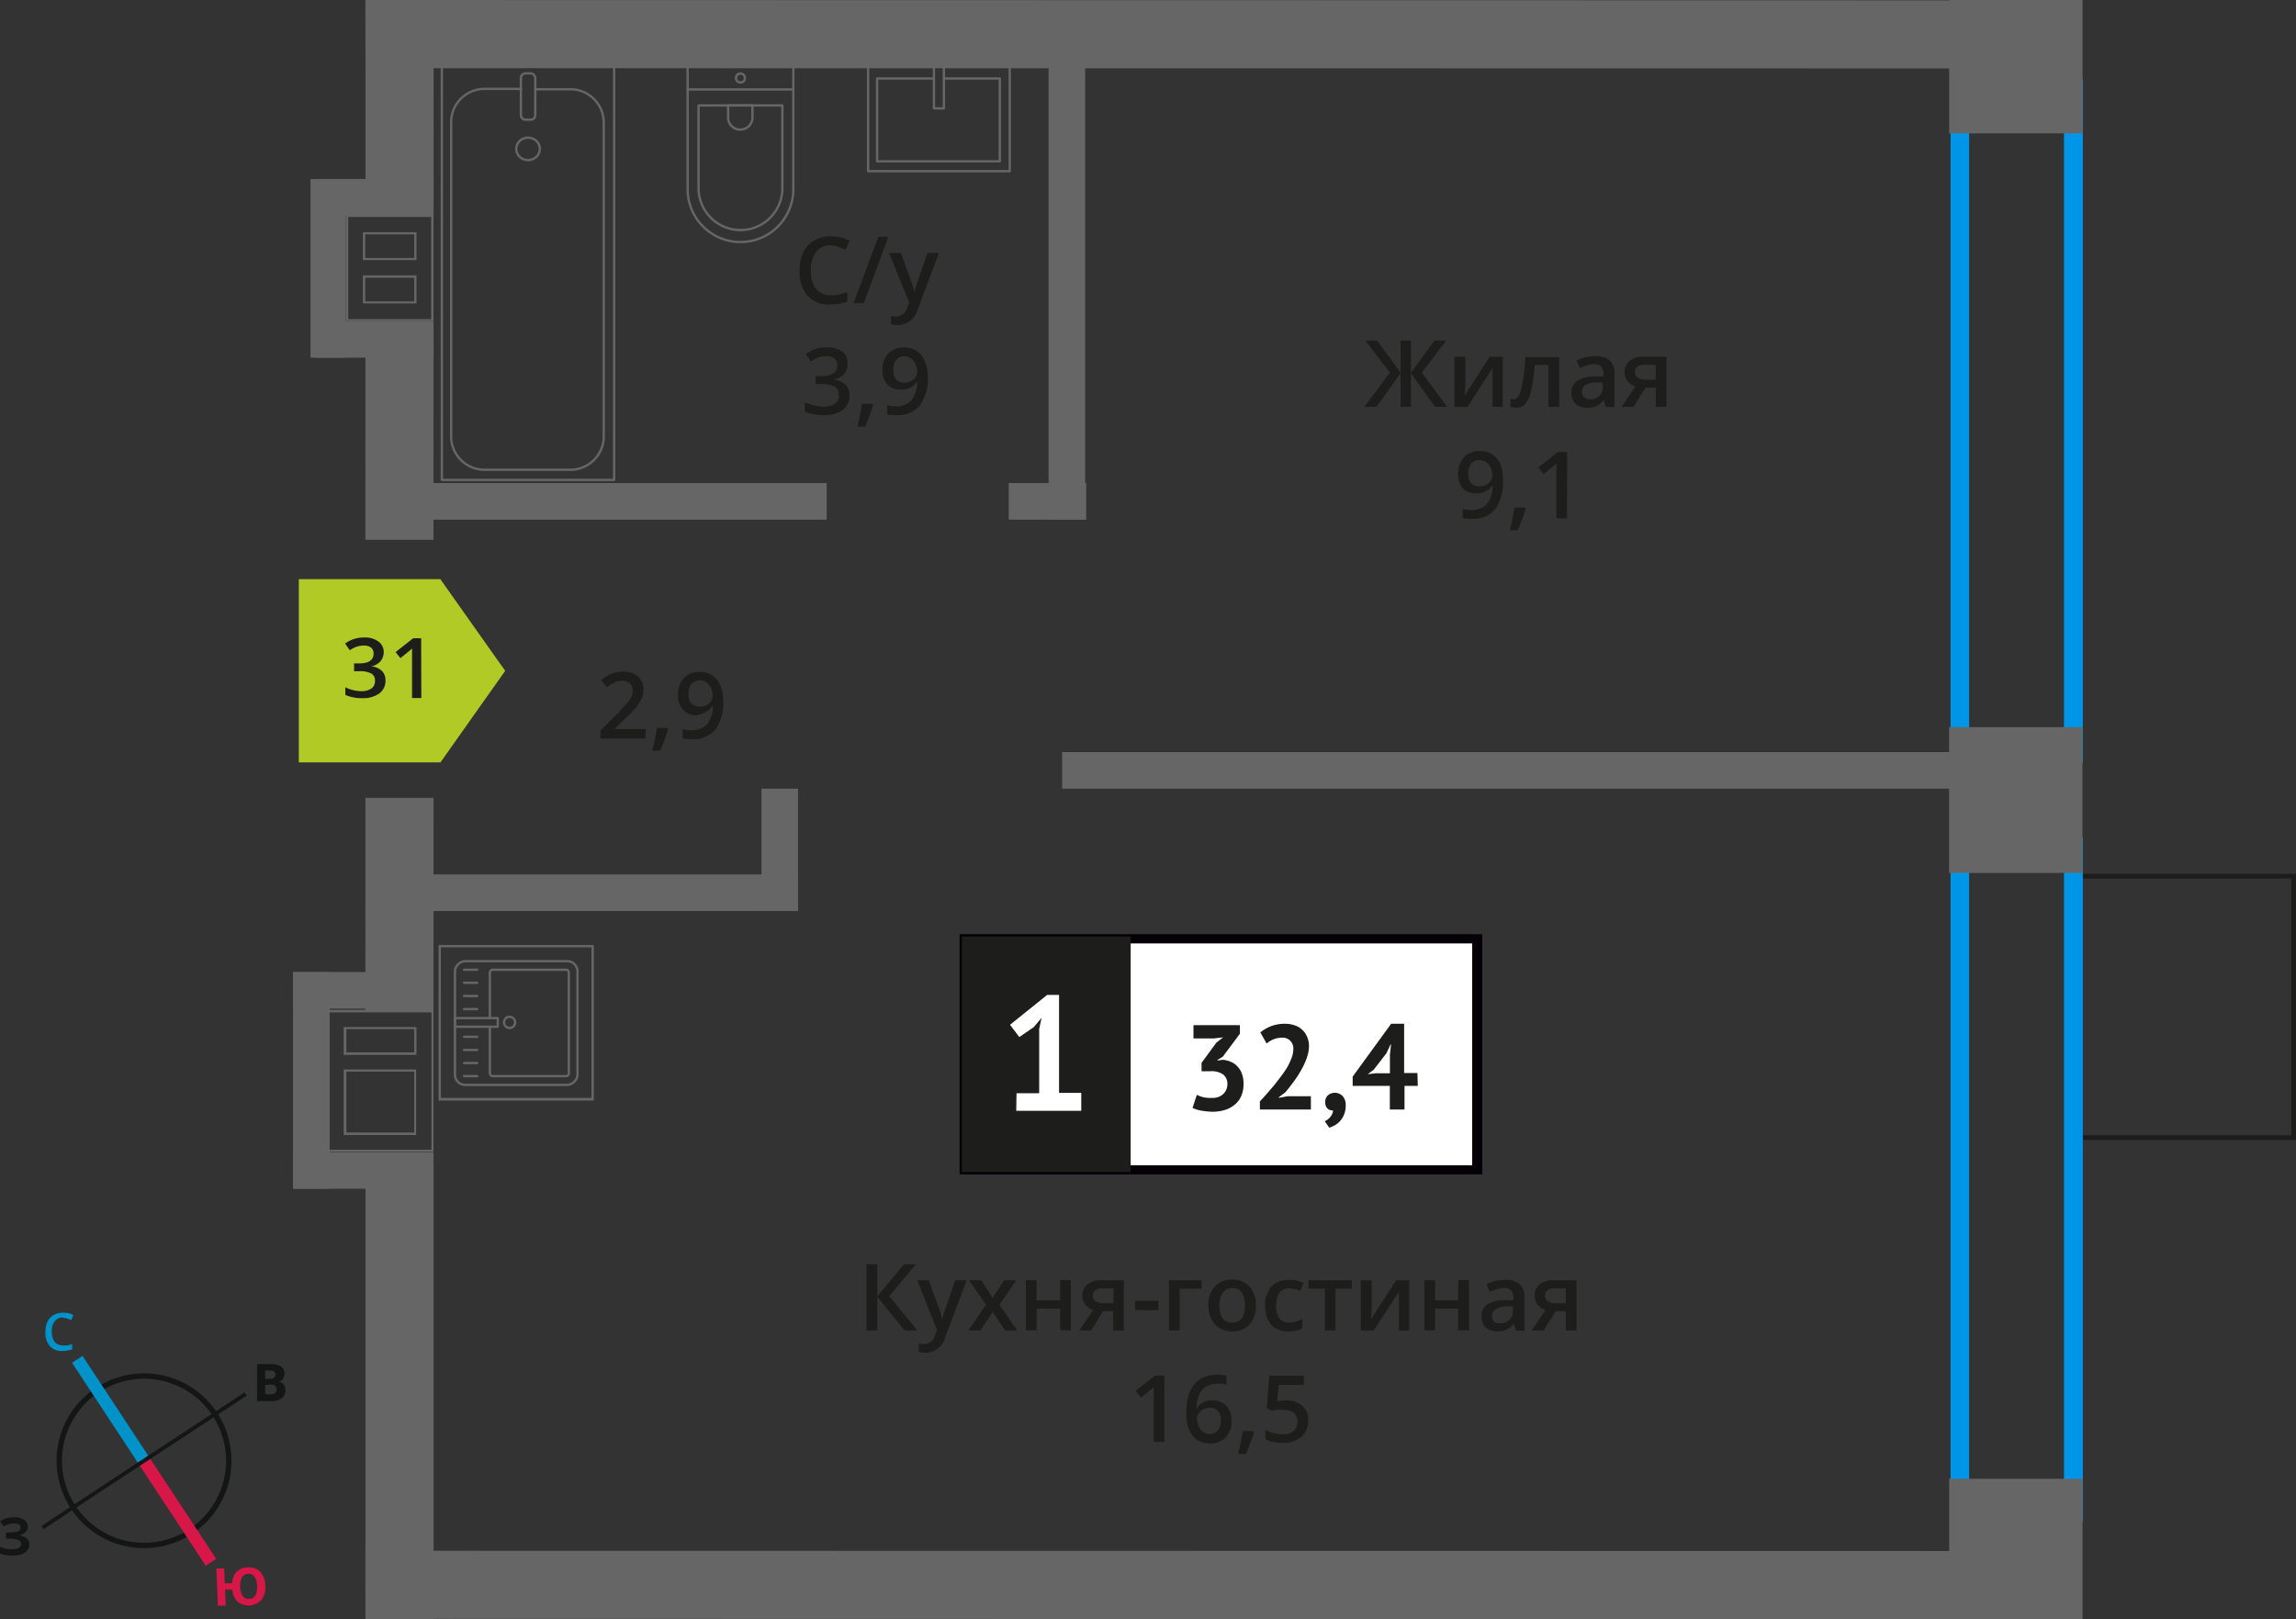 <svg id="Layer_1" data-name="Layer 1" xmlns="http://www.w3.org/2000/svg" width="247.19" height="174.34" viewBox="0 0 247.19 174.34">
  <rect x="0" y="0" width="247.19" height="174.34" fill="#333333" stroke="none"/>
  <defs>
    <style>
      .cls-1, .cls-10, .cls-11, .cls-12, .cls-2 {
        fill: none;
      }

      .cls-1, .cls-8 {
        stroke: #1d1d1b;
        stroke-width: 0.5px;
      }

      .cls-1, .cls-10, .cls-11, .cls-12 {
        stroke-miterlimit: 10;
      }

      .cls-2 {
        stroke: #666;
        stroke-linecap: round;
        stroke-linejoin: round;
        stroke-width: 0.25px;
      }

      .cls-3 {
        fill: #666;
      }

      .cls-4, .cls-8 {
        fill: #1d1d1b;
      }

      .cls-5 {
        fill: #0096e7;
      }

      .cls-6 {
        fill: #fff;
      }

      .cls-7 {
        fill: #050007;
      }

      .cls-8 {
        stroke-miterlimit: 22.93;
      }

      .cls-9 {
        fill: #b2ca25;
        fill-rule: evenodd;
      }

      .cls-10 {
        stroke: #141515;
        stroke-width: 0.58px;
      }

      .cls-11 {
        stroke: #0093ca;
        stroke-width: 1.35px;
      }

      .cls-12 {
        stroke: #d61747;
        stroke-width: 1.35px;
      }

      .cls-13 {
        fill: #141515;
      }

      .cls-14 {
        fill: #0093ca;
      }

      .cls-15 {
        fill: #d61747;
      }
    </style>
  </defs>
  <g>
    <rect class="cls-1" x="223.41" y="94.34" width="23.53" height="28.15"/>
    <g>
      <g>
        <rect class="cls-2" x="48.91" y="103.55" width="13.32" height="13.19" rx="1.09" transform="translate(-54.57 165.72) rotate(-90)"/>
        <path class="cls-2" d="M52.74,109.61v-4.88a.32.32,0,0,1,.32-.32h7.86a.32.32,0,0,1,.32.32v10.82a.32.32,0,0,1-.32.32H53.06a.32.32,0,0,1-.32-.32v-5"/>
        <circle class="cls-2" cx="54.86" cy="110.08" r="0.6"/>
        <rect class="cls-2" x="50.82" y="107.77" width="0.93" height="4.61" transform="translate(-58.79 161.37) rotate(-90)"/>
        <line class="cls-2" x1="49.96" y1="115.87" x2="51.37" y2="115.87"/>
        <line class="cls-2" x1="49.96" y1="114.46" x2="51.37" y2="114.46"/>
        <line class="cls-2" x1="49.96" y1="113.05" x2="51.37" y2="113.05"/>
        <line class="cls-2" x1="49.96" y1="111.63" x2="51.37" y2="111.63"/>
        <line class="cls-2" x1="49.96" y1="108.65" x2="51.37" y2="108.65"/>
        <line class="cls-2" x1="49.96" y1="107.24" x2="51.37" y2="107.24"/>
        <line class="cls-2" x1="49.96" y1="105.82" x2="51.37" y2="105.82"/>
        <line class="cls-2" x1="49.96" y1="104.41" x2="51.37" y2="104.41"/>
      </g>
      <path class="cls-3" d="M63.68,102v16.21H47.47V102H63.68m.25-.25H47.22V118.5H63.93V101.79Z"/>
    </g>
    <g>
      <path class="cls-4" d="M69.49,79.53H64.65v-.87l1.84-1.85c.54-.55.9-1,1.08-1.18A2.58,2.58,0,0,0,68,75a1.76,1.76,0,0,0,.12-.66,1,1,0,0,0-.29-.76,1.13,1.13,0,0,0-.8-.28,2.18,2.18,0,0,0-.8.15,4.2,4.2,0,0,0-.88.55l-.62-.76a4,4,0,0,1,1.15-.71,3.44,3.44,0,0,1,1.2-.21,2.35,2.35,0,0,1,1.6.52,1.76,1.76,0,0,1,.6,1.4,2.39,2.39,0,0,1-.18.92,3.37,3.37,0,0,1-.53.89,12.15,12.15,0,0,1-1.19,1.25l-1.24,1.2v0h3.39Z"/>
      <path class="cls-4" d="M71.93,78.48a16.12,16.12,0,0,1-.86,2.34h-.85a22.42,22.42,0,0,0,.51-2.45h1.12Z"/>
      <path class="cls-4" d="M77.86,75.44A4.94,4.94,0,0,1,77,78.59a3.13,3.13,0,0,1-2.56,1,4,4,0,0,1-.94-.08v-1a3.33,3.33,0,0,0,.88.12,2.25,2.25,0,0,0,1.73-.62,3.07,3.07,0,0,0,.63-2h-.06a1.7,1.7,0,0,1-.7.64A2.18,2.18,0,0,1,75,77a1.9,1.9,0,0,1-1.49-.59A2.3,2.3,0,0,1,73,74.74,2.52,2.52,0,0,1,73.63,73a2.26,2.26,0,0,1,1.72-.66,2.32,2.32,0,0,1,1.32.37,2.44,2.44,0,0,1,.88,1.08A4.29,4.29,0,0,1,77.86,75.44Zm-2.49-2.19a1.12,1.12,0,0,0-.92.39,1.69,1.69,0,0,0-.32,1.09,1.42,1.42,0,0,0,.3,1,1.1,1.1,0,0,0,.9.35,1.38,1.38,0,0,0,1-.35,1,1,0,0,0,.4-.81,2,2,0,0,0-.17-.81,1.49,1.49,0,0,0-.47-.6A1.18,1.18,0,0,0,75.37,73.25Z"/>
    </g>
    <path class="cls-5" d="M222.21,10.53V80.14H212V10.53h10.24m2-2H210V82.14h14.24V8.53Z"/>
    <path class="cls-5" d="M222.21,92.19V161.8H212V92.19h10.24m2-2H210V163.8h14.24V90.19Z"/>
    <g>
      <rect class="cls-2" x="47.57" y="7.06" width="18.55" height="44.61"/>
      <rect class="cls-2" x="56.08" y="7.9" width="1.55" height="4.99" rx="0.49"/>
      <path class="cls-2" d="M56.08,9.57H52.25a3.6,3.6,0,0,0-3.68,3.51v34a3.6,3.6,0,0,0,3.68,3.5h9.08A3.6,3.6,0,0,0,65,47.12v-34a3.6,3.6,0,0,0-3.69-3.51H57.62"/>
      <ellipse class="cls-2" cx="56.85" cy="16.03" rx="1.27" ry="1.21"/>
    </g>
    <g>
      <path class="cls-2" d="M70.21,10.87H83.53a5.69,5.69,0,0,1,5.69,5.69v0a5.69,5.69,0,0,1-5.69,5.69H70.21a0,0,0,0,1,0,0V10.87A0,0,0,0,1,70.21,10.87Z" transform="translate(96.28 -63.16) rotate(90)"/>
      <path class="cls-2" d="M73,13.55h8.91a4.51,4.51,0,0,1,4.51,4.51v0a4.51,4.51,0,0,1-4.51,4.51H73a0,0,0,0,1,0,0v-9A0,0,0,0,1,73,13.55Z" transform="translate(97.78 -61.65) rotate(90)"/>
      <path class="cls-2" d="M78.4,11.38h1.34A1.29,1.29,0,0,1,81,12.67v0A1.29,1.29,0,0,1,79.74,14H78.4a0,0,0,0,1,0,0V11.38A0,0,0,0,1,78.4,11.38Z" transform="translate(92.39 -67.05) rotate(90)"/>
      <circle class="cls-2" cx="79.72" cy="8.4" r="0.48"/>
      <line class="cls-2" x1="74.02" y1="9.63" x2="85.41" y2="9.63"/>
    </g>
    <g>
      <rect class="cls-2" x="95.39" y="5.12" width="11.38" height="15.25" transform="translate(113.83 -88.34) rotate(90)"/>
      <polyline class="cls-2" points="101.62 7.05 101.62 11.67 100.55 11.67 100.55 7.05"/>
      <polyline class="cls-2" points="101.62 8.45 107.64 8.45 107.64 17.37 94.43 17.37 94.43 8.45 100.55 8.45"/>
    </g>
    <rect class="cls-3" x="209.85" width="14.36" height="14.36" transform="translate(209.85 224.21) rotate(-90)"/>
    <rect class="cls-3" x="209.18" y="78.96" width="15.7" height="14.36" transform="translate(130.88 303.17) rotate(-90)"/>
    <rect class="cls-3" x="209.47" y="159.6" width="15.12" height="14.36" transform="translate(50.25 383.81) rotate(-90)"/>
    <rect class="cls-3" x="32.39" y="6.95" width="21.24" height="7.33" transform="translate(53.64 -32.38) rotate(90.01)"/>
    <rect class="cls-3" x="32.39" y="43.83" width="21.24" height="7.33" transform="translate(90.51 4.5) rotate(90.01)"/>
    <rect class="cls-3" x="31.57" y="93.67" width="22.87" height="7.33" transform="translate(140.35 54.35) rotate(90.01)"/>
    <rect class="cls-3" x="18.62" y="146.28" width="48.78" height="7.33" transform="translate(192.96 106.96) rotate(90)"/>
    <polygon class="cls-3" points="39.35 7.34 217.14 7.37 217.13 0.04 39.34 0 39.35 7.34"/>
    <polygon class="cls-3" points="39.35 174.3 217.14 174.34 217.13 167 39.34 166.97 39.35 174.3"/>
    <g>
      <path class="cls-3" d="M35.45,109h11v14.79h-11V109m9.39,4.58v-3H37v3h7.8m0,8.63v-7.06H37v7.06h7.8M35.2,108.73V124H46.67V108.73Zm9.39,4.58h-7.3v-2.5h7.3v2.5Zm0,8.63h-7.3v-6.56h7.3v6.56Z"/>
      <rect class="cls-3" x="21.85" y="114.36" width="23.32" height="3.94" transform="translate(-82.81 149.84) rotate(-90)"/>
      <rect class="cls-3" x="31.55" y="104.67" width="15.13" height="3.94" transform="translate(78.22 213.27) rotate(-180)"/>
      <rect class="cls-3" x="31.55" y="124.06" width="15.13" height="3.94" transform="translate(78.22 252.05) rotate(-180)"/>
    </g>
    <g>
      <path class="cls-3" d="M46.42,23.36v11H37.49v-11h8.93M39.07,28h5.77V25H39.07V28m0,4.67h5.77V29.65H39.07V32.7m7.6-9.59H37.24V34.57h9.43V23.11Zm-7.35,4.67V25.23h5.27v2.55Zm0,4.67V29.9h5.27v2.55Z"/>
      <rect class="cls-3" x="33.99" y="34.57" width="12.68" height="3.94" transform="translate(80.67 73.08) rotate(-180)"/>
      <rect class="cls-3" x="25.72" y="26.99" width="19.23" height="3.8" transform="translate(6.44 64.23) rotate(-90)"/>
      <rect class="cls-3" x="33.99" y="19.28" width="12.68" height="3.94" transform="translate(80.67 42.49) rotate(-180)"/>
    </g>
    <rect class="cls-3" x="108.6" y="52.01" width="8.34" height="3.94" transform="translate(225.54 107.96) rotate(-180)"/>
    <rect class="cls-3" x="44.18" y="52.01" width="44.81" height="3.94" transform="translate(133.18 107.96) rotate(-180)"/>
    <rect class="cls-3" x="44.18" y="94.16" width="41.73" height="3.94" transform="translate(130.1 192.25) rotate(-180)"/>
    <rect class="cls-3" x="114.34" y="80.99" width="97.72" height="3.94" transform="translate(326.41 165.91) rotate(-180)"/>
    <rect class="cls-3" x="88.75" y="27.87" width="52.22" height="3.94" transform="translate(85.02 144.7) rotate(-90)"/>
    <rect class="cls-3" x="77.37" y="89.54" width="13.17" height="3.94" transform="translate(-7.56 175.46) rotate(-90)"/>
    <g>
      <g>
        <path class="cls-4" d="M98.76,143.25H97.39l-2.94-3.62v3.62H93.29v-7.14h1.16v3.46l2.89-3.46h1.28l-2.88,3.45Z"/>
        <path class="cls-4" d="M98.76,137.85H100l1.1,3.06a5.39,5.39,0,0,1,.33,1.23h0c0-.18.09-.4.16-.65s.5-1.47,1.24-3.64h1.24l-2.3,6.12a2.19,2.19,0,0,1-2.1,1.68,3.67,3.67,0,0,1-.75-.08v-.91a2.68,2.68,0,0,0,.59.06,1.2,1.2,0,0,0,1.17-1l.2-.51Z"/>
        <path class="cls-4" d="M106.15,140.49l-1.82-2.64h1.31l1.23,1.89,1.24-1.89h1.3l-1.81,2.64,1.91,2.76h-1.3l-1.34-2-1.32,2h-1.3Z"/>
        <path class="cls-4" d="M111.6,137.85V140h2.54v-2.17h1.15v5.4h-1.15v-2.33H111.6v2.33h-1.15v-5.4Z"/>
        <path class="cls-4" d="M117.48,143.25H116.2l1.5-2.21a1.67,1.67,0,0,1-.86-.56,1.63,1.63,0,0,1-.31-1,1.44,1.44,0,0,1,.55-1.2,2.32,2.32,0,0,1,1.49-.43H121v5.4h-1.15v-2.08h-1.09Zm.17-3.76a.67.67,0,0,0,.32.62,1.47,1.47,0,0,0,.84.21h1.07v-1.6h-1.25a1.1,1.1,0,0,0-.72.2A.68.68,0,0,0,117.65,139.49Z"/>
        <path class="cls-4" d="M122.21,141.06v-1h2.51v1Z"/>
        <path class="cls-4" d="M129.38,137.85v.9H127v4.5h-1.15v-5.4Z"/>
        <path class="cls-4" d="M135.21,140.54a2.94,2.94,0,0,1-.67,2.06,2.44,2.44,0,0,1-1.89.75,2.57,2.57,0,0,1-1.34-.35,2.2,2.2,0,0,1-.9-1,3.43,3.43,0,0,1-.31-1.48,2.91,2.91,0,0,1,.68-2,2.43,2.43,0,0,1,1.89-.74,2.36,2.36,0,0,1,1.86.76A2.88,2.88,0,0,1,135.21,140.54Zm-3.93,0c0,1.25.46,1.87,1.38,1.87s1.37-.62,1.37-1.87-.46-1.85-1.37-1.85a1.16,1.16,0,0,0-1,.48A2.39,2.39,0,0,0,131.28,140.54Z"/>
        <path class="cls-4" d="M138.71,143.35a2.34,2.34,0,0,1-1.86-.72,3,3,0,0,1-.64-2,3,3,0,0,1,.67-2.1,2.48,2.48,0,0,1,1.92-.73,3.66,3.66,0,0,1,1.54.32L140,139a3.38,3.38,0,0,0-1.2-.28c-.93,0-1.4.62-1.4,1.86a2.23,2.23,0,0,0,.35,1.36,1.19,1.19,0,0,0,1,.46,3,3,0,0,0,1.45-.38v1a2.16,2.16,0,0,1-.65.26A4.16,4.16,0,0,1,138.71,143.35Z"/>
        <path class="cls-4" d="M145.54,137.85v.9h-1.76v4.5h-1.15v-4.5h-1.76v-.9Z"/>
        <path class="cls-4" d="M147.68,137.85v2.77c0,.32,0,.79-.08,1.42l2.71-4.19h1.4v5.4h-1.1v-2.72c0-.15,0-.39,0-.73s0-.58,0-.73l-2.7,4.18h-1.4v-5.4Z"/>
        <path class="cls-4" d="M154.5,137.85V140H157v-2.17h1.15v5.4H157v-2.33H154.5v2.33h-1.15v-5.4Z"/>
        <path class="cls-4" d="M163.21,143.25l-.23-.75h0a2.16,2.16,0,0,1-.79.67,2.44,2.44,0,0,1-1,.18,1.77,1.77,0,0,1-1.25-.43,1.64,1.64,0,0,1-.44-1.22,1.41,1.41,0,0,1,.62-1.26A3.54,3.54,0,0,1,162,140l.93,0v-.29a1.08,1.08,0,0,0-.24-.77,1,1,0,0,0-.75-.26,2.67,2.67,0,0,0-.8.12,5.84,5.84,0,0,0-.73.29l-.37-.82a4,4,0,0,1,1-.35,4.45,4.45,0,0,1,1-.12,2.33,2.33,0,0,1,1.55.45,1.76,1.76,0,0,1,.53,1.41v3.64Zm-1.71-.78a1.43,1.43,0,0,0,1-.35,1.27,1.27,0,0,0,.38-1v-.47l-.69,0A2.38,2.38,0,0,0,161,141a.82.82,0,0,0-.37.74.73.73,0,0,0,.21.56A1,1,0,0,0,161.5,142.47Z"/>
        <path class="cls-4" d="M166.18,143.25H164.9l1.5-2.21a1.67,1.67,0,0,1-.86-.56,1.57,1.57,0,0,1-.31-1,1.44,1.44,0,0,1,.55-1.2,2.32,2.32,0,0,1,1.49-.43h2.46v5.4h-1.15v-2.08h-1.09Zm.17-3.76a.69.69,0,0,0,.31.62,1.51,1.51,0,0,0,.85.21h1.07v-1.6h-1.25a1.13,1.13,0,0,0-.73.2A.67.67,0,0,0,166.35,139.49Z"/>
        <path class="cls-4" d="M125.36,155.25h-1.15v-4.61c0-.55,0-1,0-1.31a3.71,3.71,0,0,1-.28.26l-1.09.9-.58-.73,2.1-1.65h1Z"/>
        <path class="cls-4" d="M127.72,152.21c0-2.8,1.13-4.19,3.41-4.19a4.66,4.66,0,0,1,.91.08v1a3.21,3.21,0,0,0-.86-.11,2.27,2.27,0,0,0-1.73.62,3,3,0,0,0-.62,2h.06a1.51,1.51,0,0,1,.64-.61,2,2,0,0,1,1-.22,2,2,0,0,1,1.51.59,2.33,2.33,0,0,1,.54,1.62,2.42,2.42,0,0,1-.62,1.77,2.25,2.25,0,0,1-1.71.66,2.45,2.45,0,0,1-1.34-.37,2.35,2.35,0,0,1-.87-1.08A4.29,4.29,0,0,1,127.72,152.21Zm2.49,2.19a1.15,1.15,0,0,0,.91-.38,1.69,1.69,0,0,0,.32-1.09,1.46,1.46,0,0,0-.3-1,1.13,1.13,0,0,0-.9-.35,1.46,1.46,0,0,0-.69.16,1.29,1.29,0,0,0-.49.43,1.06,1.06,0,0,0-.18.57,1.81,1.81,0,0,0,.37,1.16A1.18,1.18,0,0,0,130.21,154.4Z"/>
        <path class="cls-4" d="M135,154.2a18.47,18.47,0,0,1-.86,2.34h-.85c.23-.88.39-1.7.51-2.45h1.12Z"/>
        <path class="cls-4" d="M138.5,150.79a2.45,2.45,0,0,1,1.71.57,2,2,0,0,1,.63,1.56,2.25,2.25,0,0,1-.72,1.78,2.93,2.93,0,0,1-2,.65,3.79,3.79,0,0,1-1.88-.39v-1a3.26,3.26,0,0,0,.91.35,4.12,4.12,0,0,0,.95.12,1.79,1.79,0,0,0,1.18-.35,1.25,1.25,0,0,0,.4-1c0-.86-.54-1.28-1.63-1.28a4.18,4.18,0,0,0-.56,0l-.59.11-.52-.3.28-3.49h3.71v1h-2.7l-.16,1.77.41-.07A3.59,3.59,0,0,1,138.5,150.79Z"/>
      </g>
      <g>
        <rect class="cls-6" x="103.8" y="101.08" width="54.7" height="24.87"/>
        <path class="cls-7" d="M158.5,101.58H104.4v23.88h54.1Zm-54.65-1h55.73v25.86H103.31V100.59Z"/>
        <rect class="cls-8" x="103.8" y="101.08" width="17.68" height="24.87"/>
        <g>
          <path class="cls-4" d="M130.48,118.21a1.63,1.63,0,0,0,1.23-.43,1.43,1.43,0,0,0,.43-1,1.29,1.29,0,0,0-.45-1.09,2.19,2.19,0,0,0-1.39-.35h-.94v-.9l1.58-2.16.74-.59-1,.12h-2.19v-1.43h5v.92l-1.84,2.47-.57.35v.07l.55-.08a2.53,2.53,0,0,1,.86.21,1.89,1.89,0,0,1,.72.49,2.16,2.16,0,0,1,.49.79,3,3,0,0,1,.18,1.08,3.19,3.19,0,0,1-.25,1.33,2.47,2.47,0,0,1-.71.94,3,3,0,0,1-1.05.56,4.47,4.47,0,0,1-1.29.19,7.12,7.12,0,0,1-1.19-.11,3.42,3.42,0,0,1-1-.3l.46-1.41a3.51,3.51,0,0,0,.75.27A3.68,3.68,0,0,0,130.48,118.21Z"/>
          <path class="cls-4" d="M140.93,112.56a4,4,0,0,1-.24,1.34,7.93,7.93,0,0,1-.61,1.33,11.83,11.83,0,0,1-.82,1.26c-.3.41-.6.78-.88,1.12l-.7.53v.07l.94-.18h2.51v1.43h-5.49v-.87c.2-.22.44-.47.7-.77s.52-.6.79-.92.52-.67.78-1a12.43,12.43,0,0,0,.68-1,7.08,7.08,0,0,0,.47-1,2.74,2.74,0,0,0,.18-.94,1.15,1.15,0,0,0-1.28-1.23,2.29,2.29,0,0,0-.86.18,2.51,2.51,0,0,0-.73.45l-.68-1.2a4.23,4.23,0,0,1,1.15-.67,4.13,4.13,0,0,1,1.52-.26,3.05,3.05,0,0,1,1,.16,2.15,2.15,0,0,1,.81.46,2.07,2.07,0,0,1,.54.75A2.62,2.62,0,0,1,140.93,112.56Z"/>
          <path class="cls-4" d="M142.68,118.63a.9.9,0,0,1,.3-.71,1.16,1.16,0,0,1,1.58.11,1.41,1.41,0,0,1,.32,1,2.4,2.4,0,0,1-.19,1,2.27,2.27,0,0,1-.45.71,2.13,2.13,0,0,1-.57.44,3.13,3.13,0,0,1-.56.24l-.49-.7a1.52,1.52,0,0,0,.61-.47,1.23,1.23,0,0,0,.29-.69.78.78,0,0,1-.57-.18A.89.89,0,0,1,142.68,118.63Z"/>
          <path class="cls-4" d="M152.64,116.92h-1.43v2.54h-1.58v-2.54h-4v-1l4.14-5.69h1.4v5.3h1.43Zm-3-3.36.12-1.09h-.06l-.44.94-1.36,1.76-.65.49.84-.1h1.55Z"/>
        </g>
        <path class="cls-6" d="M109.44,117.71h2.44v-6.92l.26-1.2-.84,1-1.56,1.07-1-1.32,4-3.22h1.28v10.55h2.39v1.93h-7Z"/>
      </g>
    </g>
    <g>
      <path class="cls-4" d="M149.64,40.12,147,36.67h1.25l2.54,3.46V36.67h1.11v3.46l2.54-3.46h1.25l-2.61,3.45,2.72,3.69h-1.29l-2.61-3.62v3.62h-1.11V40.19l-2.61,3.62h-1.3Z"/>
      <path class="cls-4" d="M157.76,38.41v2.76c0,.33,0,.8-.08,1.43l2.71-4.19h1.4v5.4h-1.1V41.09c0-.15,0-.4,0-.73s0-.58,0-.73l-2.7,4.18h-1.4v-5.4Z"/>
      <path class="cls-4" d="M167.87,43.81h-1.16V39.3h-1.49a17.88,17.88,0,0,1-.37,2.72,3.5,3.5,0,0,1-.6,1.43,1.22,1.22,0,0,1-1,.44,1.67,1.67,0,0,1-.63-.1v-.9A1.15,1.15,0,0,0,163,43c.33,0,.59-.38.78-1.12a21.33,21.33,0,0,0,.45-3.43h3.63Z"/>
      <path class="cls-4" d="M172.89,43.81l-.23-.76h0a2.2,2.2,0,0,1-.79.68,2.62,2.62,0,0,1-1,.17,1.69,1.69,0,0,1-1.24-.43,1.58,1.58,0,0,1-.45-1.21,1.41,1.41,0,0,1,.62-1.26,3.54,3.54,0,0,1,1.89-.46l.93,0v-.29a1.1,1.1,0,0,0-.24-.78,1,1,0,0,0-.75-.25,2.67,2.67,0,0,0-.8.12,6.52,6.52,0,0,0-.73.29l-.37-.82a3.65,3.65,0,0,1,1-.35,4.45,4.45,0,0,1,1-.12,2.33,2.33,0,0,1,1.55.45,1.76,1.76,0,0,1,.53,1.41v3.64ZM171.18,43a1.42,1.42,0,0,0,1-.35,1.29,1.29,0,0,0,.38-1v-.47l-.69,0a2.38,2.38,0,0,0-1.18.27.82.82,0,0,0-.37.74.73.73,0,0,0,.21.56A1,1,0,0,0,171.18,43Z"/>
      <path class="cls-4" d="M175.86,43.81h-1.28l1.5-2.22a1.65,1.65,0,0,1-.86-.55,1.59,1.59,0,0,1-.31-1,1.44,1.44,0,0,1,.55-1.2,2.32,2.32,0,0,1,1.49-.43h2.46v5.4h-1.15V41.73h-1.09Zm.17-3.76a.7.7,0,0,0,.31.62,1.51,1.51,0,0,0,.85.21h1.07v-1.6H177a1.13,1.13,0,0,0-.73.2A.67.67,0,0,0,176,40.05Z"/>
      <path class="cls-4" d="M161.8,51.71a4.94,4.94,0,0,1-.85,3.15,3.1,3.1,0,0,1-2.56,1,4.07,4.07,0,0,1-.93-.07v-1a2.91,2.91,0,0,0,.87.13,2.22,2.22,0,0,0,1.73-.63,3.07,3.07,0,0,0,.63-2h-.06a1.68,1.68,0,0,1-.7.63,2.18,2.18,0,0,1-1,.2,1.94,1.94,0,0,1-1.49-.59A2.33,2.33,0,0,1,157,51a2.5,2.5,0,0,1,.62-1.78,2.26,2.26,0,0,1,1.72-.66,2.32,2.32,0,0,1,1.32.37,2.36,2.36,0,0,1,.88,1.07A4.32,4.32,0,0,1,161.8,51.71Zm-2.49-2.18a1.12,1.12,0,0,0-.92.39,1.67,1.67,0,0,0-.31,1.09,1.45,1.45,0,0,0,.29,1,1.13,1.13,0,0,0,.9.35,1.43,1.43,0,0,0,1-.35,1,1,0,0,0,.4-.81,2,2,0,0,0-.17-.81,1.36,1.36,0,0,0-.47-.6A1.12,1.12,0,0,0,159.31,49.53Z"/>
      <path class="cls-4" d="M164.25,54.76a18.47,18.47,0,0,1-.86,2.34h-.85a22.57,22.57,0,0,0,.51-2.46h1.12Z"/>
      <path class="cls-4" d="M168.71,55.81h-1.14V51.2c0-.55,0-1,0-1.31l-.28.26-1.1.9-.57-.73,2.1-1.65h1Z"/>
    </g>
    <g>
      <path class="cls-4" d="M89.46,26.4a1.91,1.91,0,0,0-1.58.71,3.06,3.06,0,0,0-.57,2,3,3,0,0,0,.55,2,2,2,0,0,0,1.6.68,4.17,4.17,0,0,0,.88-.09c.29-.06.58-.14.89-.23v1a5.43,5.43,0,0,1-1.91.31,3,3,0,0,1-2.4-.95,3.94,3.94,0,0,1-.84-2.71,4.44,4.44,0,0,1,.4-1.95,3,3,0,0,1,1.18-1.28,3.54,3.54,0,0,1,1.81-.44,4.61,4.61,0,0,1,2,.45l-.42,1a5.12,5.12,0,0,0-.77-.3A2.65,2.65,0,0,0,89.46,26.4Z"/>
      <path class="cls-4" d="M95.64,25.5,93,32.64H91.9l2.66-7.14Z"/>
      <path class="cls-4" d="M95.72,27.24H97l1.1,3.06a5.7,5.7,0,0,1,.34,1.23h0a4.87,4.87,0,0,1,.17-.65c.07-.26.49-1.47,1.24-3.64h1.24l-2.31,6.11A2.19,2.19,0,0,1,96.68,35a3.74,3.74,0,0,1-.75-.08v-.91a2.71,2.71,0,0,0,.6.06,1.2,1.2,0,0,0,1.16-1l.2-.5Z"/>
      <path class="cls-4" d="M91.25,39.14a1.67,1.67,0,0,1-.39,1.13,2.07,2.07,0,0,1-1.12.61v0a2.14,2.14,0,0,1,1.29.53,1.52,1.52,0,0,1,.43,1.14,1.89,1.89,0,0,1-.73,1.59,3.34,3.34,0,0,1-2.07.55,4.64,4.64,0,0,1-2-.38v-1a4.37,4.37,0,0,0,1,.34,3.83,3.83,0,0,0,1,.13,2.09,2.09,0,0,0,1.24-.31,1.12,1.12,0,0,0,.41-1,.91.91,0,0,0-.45-.84,2.92,2.92,0,0,0-1.43-.27h-.62V40.5h.63c1.14,0,1.71-.4,1.71-1.19a.85.85,0,0,0-.3-.7,1.32,1.32,0,0,0-.88-.25,2.88,2.88,0,0,0-.78.11,3.9,3.9,0,0,0-.89.45l-.56-.8A3.73,3.73,0,0,1,89,37.4a2.74,2.74,0,0,1,1.69.46A1.53,1.53,0,0,1,91.25,39.14Z"/>
      <path class="cls-4" d="M94,43.59a17,17,0,0,1-.86,2.34h-.84a25,25,0,0,0,.5-2.46h1.13Z"/>
      <path class="cls-4" d="M99.89,40.54A4.88,4.88,0,0,1,99,43.69a3.1,3.1,0,0,1-2.56,1,4.13,4.13,0,0,1-.93-.07v-1a2.91,2.91,0,0,0,.87.13,2.25,2.25,0,0,0,1.74-.63,3.07,3.07,0,0,0,.62-2h-.06a1.72,1.72,0,0,1-.69.63,2.22,2.22,0,0,1-1,.2,1.94,1.94,0,0,1-1.49-.59A2.33,2.33,0,0,1,95,39.85a2.47,2.47,0,0,1,.63-1.78,2.25,2.25,0,0,1,1.71-.66,2.27,2.27,0,0,1,2.2,1.44A4.15,4.15,0,0,1,99.89,40.54ZM97.4,38.36a1.1,1.1,0,0,0-.91.39,1.61,1.61,0,0,0-.32,1.09,1.5,1.5,0,0,0,.29,1,1.13,1.13,0,0,0,.9.35,1.45,1.45,0,0,0,1-.35,1.05,1.05,0,0,0,.39-.81,2,2,0,0,0-.17-.81,1.36,1.36,0,0,0-.47-.6A1.12,1.12,0,0,0,97.4,38.36Z"/>
    </g>
    <g>
      <polygon class="cls-9" points="47.42 82.09 47.42 82.09 50.9 77.16 54.39 72.23 50.9 67.3 47.42 62.37 47.42 62.36 47.42 62.36 32.17 62.36 32.17 82.09 47.42 82.09 47.42 82.09"/>
      <g>
        <path class="cls-4" d="M41.31,70.21a1.48,1.48,0,0,1-.36,1,1.77,1.77,0,0,1-1,.54v0a1.88,1.88,0,0,1,1.16.48,1.38,1.38,0,0,1,.39,1,1.68,1.68,0,0,1-.66,1.43,3,3,0,0,1-1.86.51,4.22,4.22,0,0,1-1.8-.35V74a3.68,3.68,0,0,0,.86.31,3.48,3.48,0,0,0,.88.11A1.91,1.91,0,0,0,40,74.13a1,1,0,0,0,.37-.86.83.83,0,0,0-.41-.76,2.63,2.63,0,0,0-1.29-.24h-.55v-.84h.56c1,0,1.54-.35,1.54-1.06a.78.78,0,0,0-.27-.64,1.2,1.2,0,0,0-.79-.22,2.37,2.37,0,0,0-.7.1,3.29,3.29,0,0,0-.8.4l-.51-.72a3.42,3.42,0,0,1,2.06-.65,2.42,2.42,0,0,1,1.51.42A1.36,1.36,0,0,1,41.31,70.21Z"/>
        <path class="cls-4" d="M45.36,75.16h-1V71c0-.49,0-.89,0-1.18a3,3,0,0,1-.25.23l-1,.81-.52-.65,1.89-1.49h.86Z"/>
      </g>
    </g>
  </g>
  <g>
    <path class="cls-10" d="M10.5,149.66a9.12,9.12,0,1,1-2.61,12.63,9.1,9.1,0,0,1,2.61-12.63Z"/>
    <line class="cls-11" x1="8.32" y1="146.36" x2="15.51" y2="157.28"/>
    <line class="cls-12" x1="22.71" y1="168.21" x2="15.51" y2="157.28"/>
    <polygon class="cls-13" points="4.47 164.3 15.39 157.1 15.62 157.45 4.69 164.64 4.47 164.3"/>
    <polygon class="cls-13" points="26.33 149.92 15.39 157.1 15.62 157.45 26.56 150.27 26.33 149.92"/>
    <path class="cls-14" d="M6.78,141.84a1.09,1.09,0,0,0-.88.42,1.59,1.59,0,0,0-.32,1.1,1.85,1.85,0,0,0,.3,1.12,1.13,1.13,0,0,0,.91.37,2.65,2.65,0,0,0,.5,0,4.43,4.43,0,0,0,.49-.13v.56a2.74,2.74,0,0,1-1.06.18,1.69,1.69,0,0,1-1.36-.53,2.2,2.2,0,0,1-.47-1.52,2.7,2.7,0,0,1,.21-1.1,1.79,1.79,0,0,1,.67-.72,2.09,2.09,0,0,1,1-.25,2.48,2.48,0,0,1,1.13.25l-.23.55c-.15-.07-.29-.12-.43-.17a2,2,0,0,0-.49-.08Z"/>
    <path class="cls-15" d="M28.56,170.73a2.2,2.2,0,0,1-.41,1.53,1.92,1.92,0,0,1-2.57.2,2,2,0,0,1-.57-1.31l-.78,0,.07,1.73-.84,0-.17-4,.85,0,.06,1.59.79,0a1.9,1.9,0,0,1,.49-1.24,1.75,1.75,0,0,1,1.21-.47,1.63,1.63,0,0,1,1.34.49,2.3,2.3,0,0,1,.53,1.51Zm-2.7.11a2,2,0,0,0,.27,1,.79.79,0,0,0,.68.31c.62,0,.9-.48.87-1.38a1.85,1.85,0,0,0-.28-1,.75.75,0,0,0-.68-.32.82.82,0,0,0-.67.37,2,2,0,0,0-.19,1Z"/>
    <path class="cls-13" d="M27.68,146.87H29a2.28,2.28,0,0,1,1.22.24.82.82,0,0,1,.4.77,1.1,1.1,0,0,1-.16.59.71.71,0,0,1-.45.28v0a.9.9,0,0,1,.54.31,1.2,1.2,0,0,1,.18.63,1.05,1.05,0,0,1-.4.85,1.71,1.71,0,0,1-1.08.32H27.68Zm.87,1.59H29a.93.93,0,0,0,.5-.11.45.45,0,0,0,0-.69,1.05,1.05,0,0,0-.54-.1h-.43Zm0,.66v1h.54a.83.83,0,0,0,.52-.13.51.51,0,0,0,.17-.41c0-.33-.24-.51-.71-.51Z"/>
    <path class="cls-13" d="M3,164.35a.77.77,0,0,1-.29.63,1.19,1.19,0,0,1-.74.33H2a1.58,1.58,0,0,1,.85.31.8.8,0,0,1,.31.65,1.06,1.06,0,0,1-.45.88,2.07,2.07,0,0,1-1.24.33A4,4,0,0,1,0,167.28v-.73a2.82,2.82,0,0,0,.62.2,3.49,3.49,0,0,0,.65.05c.66,0,1-.18,1-.58a.45.45,0,0,0-.32-.41,2.68,2.68,0,0,0-1-.14H.64V165H1a3,3,0,0,0,.93-.11.45.45,0,0,0,.29-.41.38.38,0,0,0-.18-.33,1.17,1.17,0,0,0-.56-.12,2,2,0,0,0-1.08.33L0,163.8a2.79,2.79,0,0,1,.74-.35,4.33,4.33,0,0,1,.84-.09,1.79,1.79,0,0,1,1,.27.86.86,0,0,1,.4.72Z"/>
  </g>
</svg>
